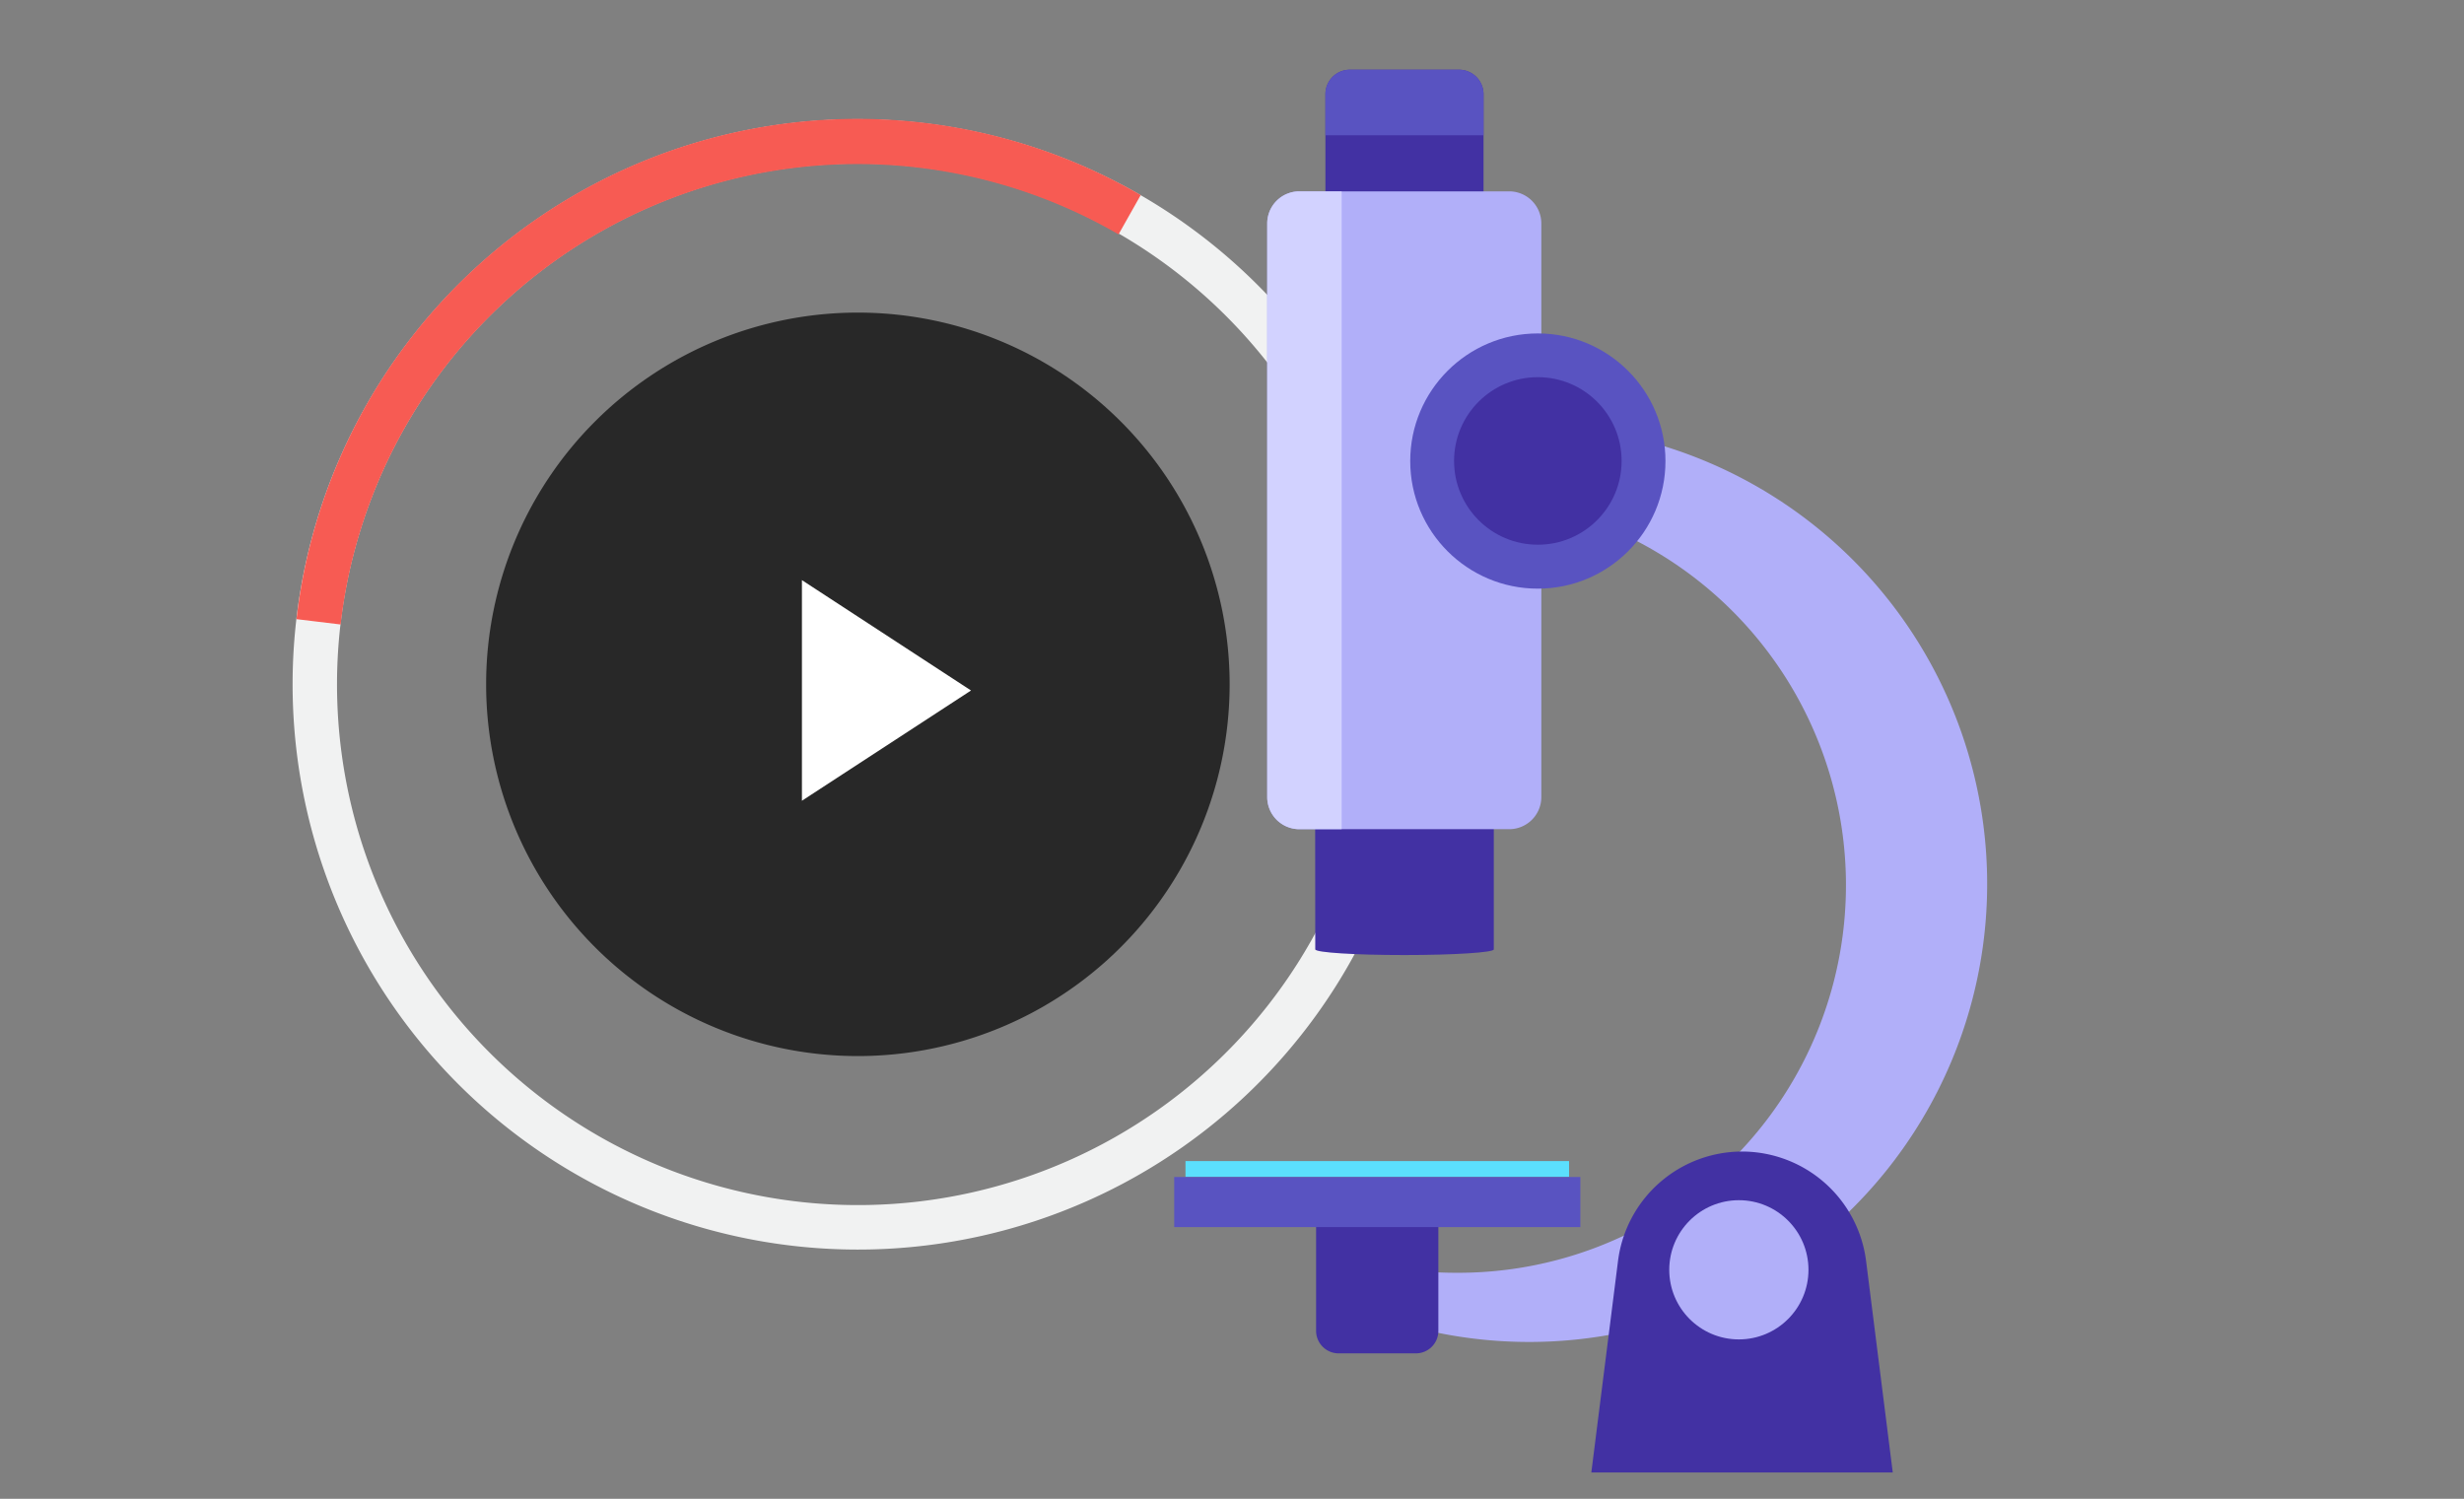 <?xml version="1.0" encoding="UTF-8"?> <svg xmlns="http://www.w3.org/2000/svg" id="Layer_1" data-name="Layer 1" viewBox="0 0 240 146"><rect x="0" y="0" width="240" height="146" fill="#808080" stroke="none"/><defs><style>.cls-1{fill:#f1f2f2;}.cls-2{fill:#f75b53;}.cls-3{fill:#282828;}.cls-4{fill:#fff;}.cls-5{fill:#4231a3;}.cls-6{fill:#b1aff9;}.cls-7{fill:#5953c1;}.cls-8{fill:#d2d2ff;}.cls-9{fill:#5bdffd;}</style></defs><g id="Group_185" data-name="Group 185"><g id="Group_318" data-name="Group 318"><path id="Path_786" data-name="Path 786" class="cls-1" d="M137.29,54.63a55.06,55.06,0,1,1-65.76-41.7h0A55.12,55.12,0,0,1,137.29,54.63ZM34.05,77.74A50.73,50.73,0,1,0,72.48,17.15,50.74,50.74,0,0,0,34.05,77.74Z"></path><path id="Path_787" data-name="Path 787" class="cls-2" d="M111.11,19A55,55,0,0,0,28.88,60.31l4.3.52a50.67,50.67,0,0,1,75.77-38Z"></path><path id="Path_788" data-name="Path 788" class="cls-3" d="M83.56,102.87a36.21,36.21,0,1,1,36.21-36.21A36.21,36.21,0,0,1,83.56,102.87Z"></path><path id="Path_789" data-name="Path 789" class="cls-4" d="M78.11,56.51V78L94.58,67.26Z"></path></g><g id="Group_184" data-name="Group 184"><g id="Group_183" data-name="Group 183"><g id="Group_182" data-name="Group 182"><g id="Group_176" data-name="Group 176"><path id="Path_790" data-name="Path 790" class="cls-5" d="M128.1,79.21h17.4V92.48h0c0,.3-3.91.55-8.69.55s-8.67-.24-8.7-.55h0Z"></path><path id="Path_791" data-name="Path 791" class="cls-5" d="M129.1,9.18V29.51h15.4V9.18a2.39,2.39,0,0,0-2.39-2.39H131.48A2.38,2.38,0,0,0,129.1,9.18Z"></path><path id="Rectangle_755" data-name="Rectangle 755" class="cls-6" d="M147,80.77H126.56a3.13,3.13,0,0,1-3.13-3.13V21.77a3.13,3.13,0,0,1,3.13-3.13H147a3.13,3.13,0,0,1,3.13,3.13V77.64A3.13,3.13,0,0,1,147,80.77Z"></path><path id="Path_792" data-name="Path 792" class="cls-7" d="M129.1,9.18v4h15.4v-4a2.39,2.39,0,0,0-2.39-2.39H131.48A2.38,2.38,0,0,0,129.1,9.18Z"></path><path id="Path_793" data-name="Path 793" class="cls-8" d="M126.56,18.64h4.12V80.77h-4.12a3.13,3.13,0,0,1-3.13-3.13V21.77A3.13,3.13,0,0,1,126.56,18.64Z"></path></g><g id="Group_181" data-name="Group 181"><g id="Group_177" data-name="Group 177"><path id="Path_794" data-name="Path 794" class="cls-6" d="M138.49,123.84c1.08.09,2.18.14,3.28.14a37.76,37.76,0,0,0,6.51-75v-7.5h.57a44.62,44.62,0,1,1-10.36,88Z"></path></g><g id="Group_178" data-name="Group 178"><circle id="Ellipse_70" data-name="Ellipse 70" class="cls-7" cx="149.79" cy="44.91" r="12.43"></circle><circle id="Ellipse_71" data-name="Ellipse 71" class="cls-5" cx="149.79" cy="44.9" r="8.16"></circle></g><g id="Group_179" data-name="Group 179"><path id="Path_795" data-name="Path 795" class="cls-5" d="M155,143.43h29.36l-2.6-20.61a12.19,12.19,0,0,0-12.08-10.65h0a12.19,12.19,0,0,0-12.08,10.65Z"></path><circle id="Ellipse_72" data-name="Ellipse 72" class="cls-6" cx="169.37" cy="123.69" r="6.78"></circle></g><g id="Group_180" data-name="Group 180"><path id="Rectangle_756" data-name="Rectangle 756" class="cls-5" d="M137.9,131.83h-7.5a2.2,2.2,0,0,1-2.21-2.2V118.56H140.1v11.07A2.19,2.19,0,0,1,137.9,131.83Z"></path><rect id="Rectangle_757" data-name="Rectangle 757" class="cls-7" x="114.37" y="114.65" width="39.56" height="4.88"></rect><rect id="Rectangle_758" data-name="Rectangle 758" class="cls-9" x="115.47" y="113.1" width="37.36" height="1.53"></rect></g></g></g></g></g></g></svg> 